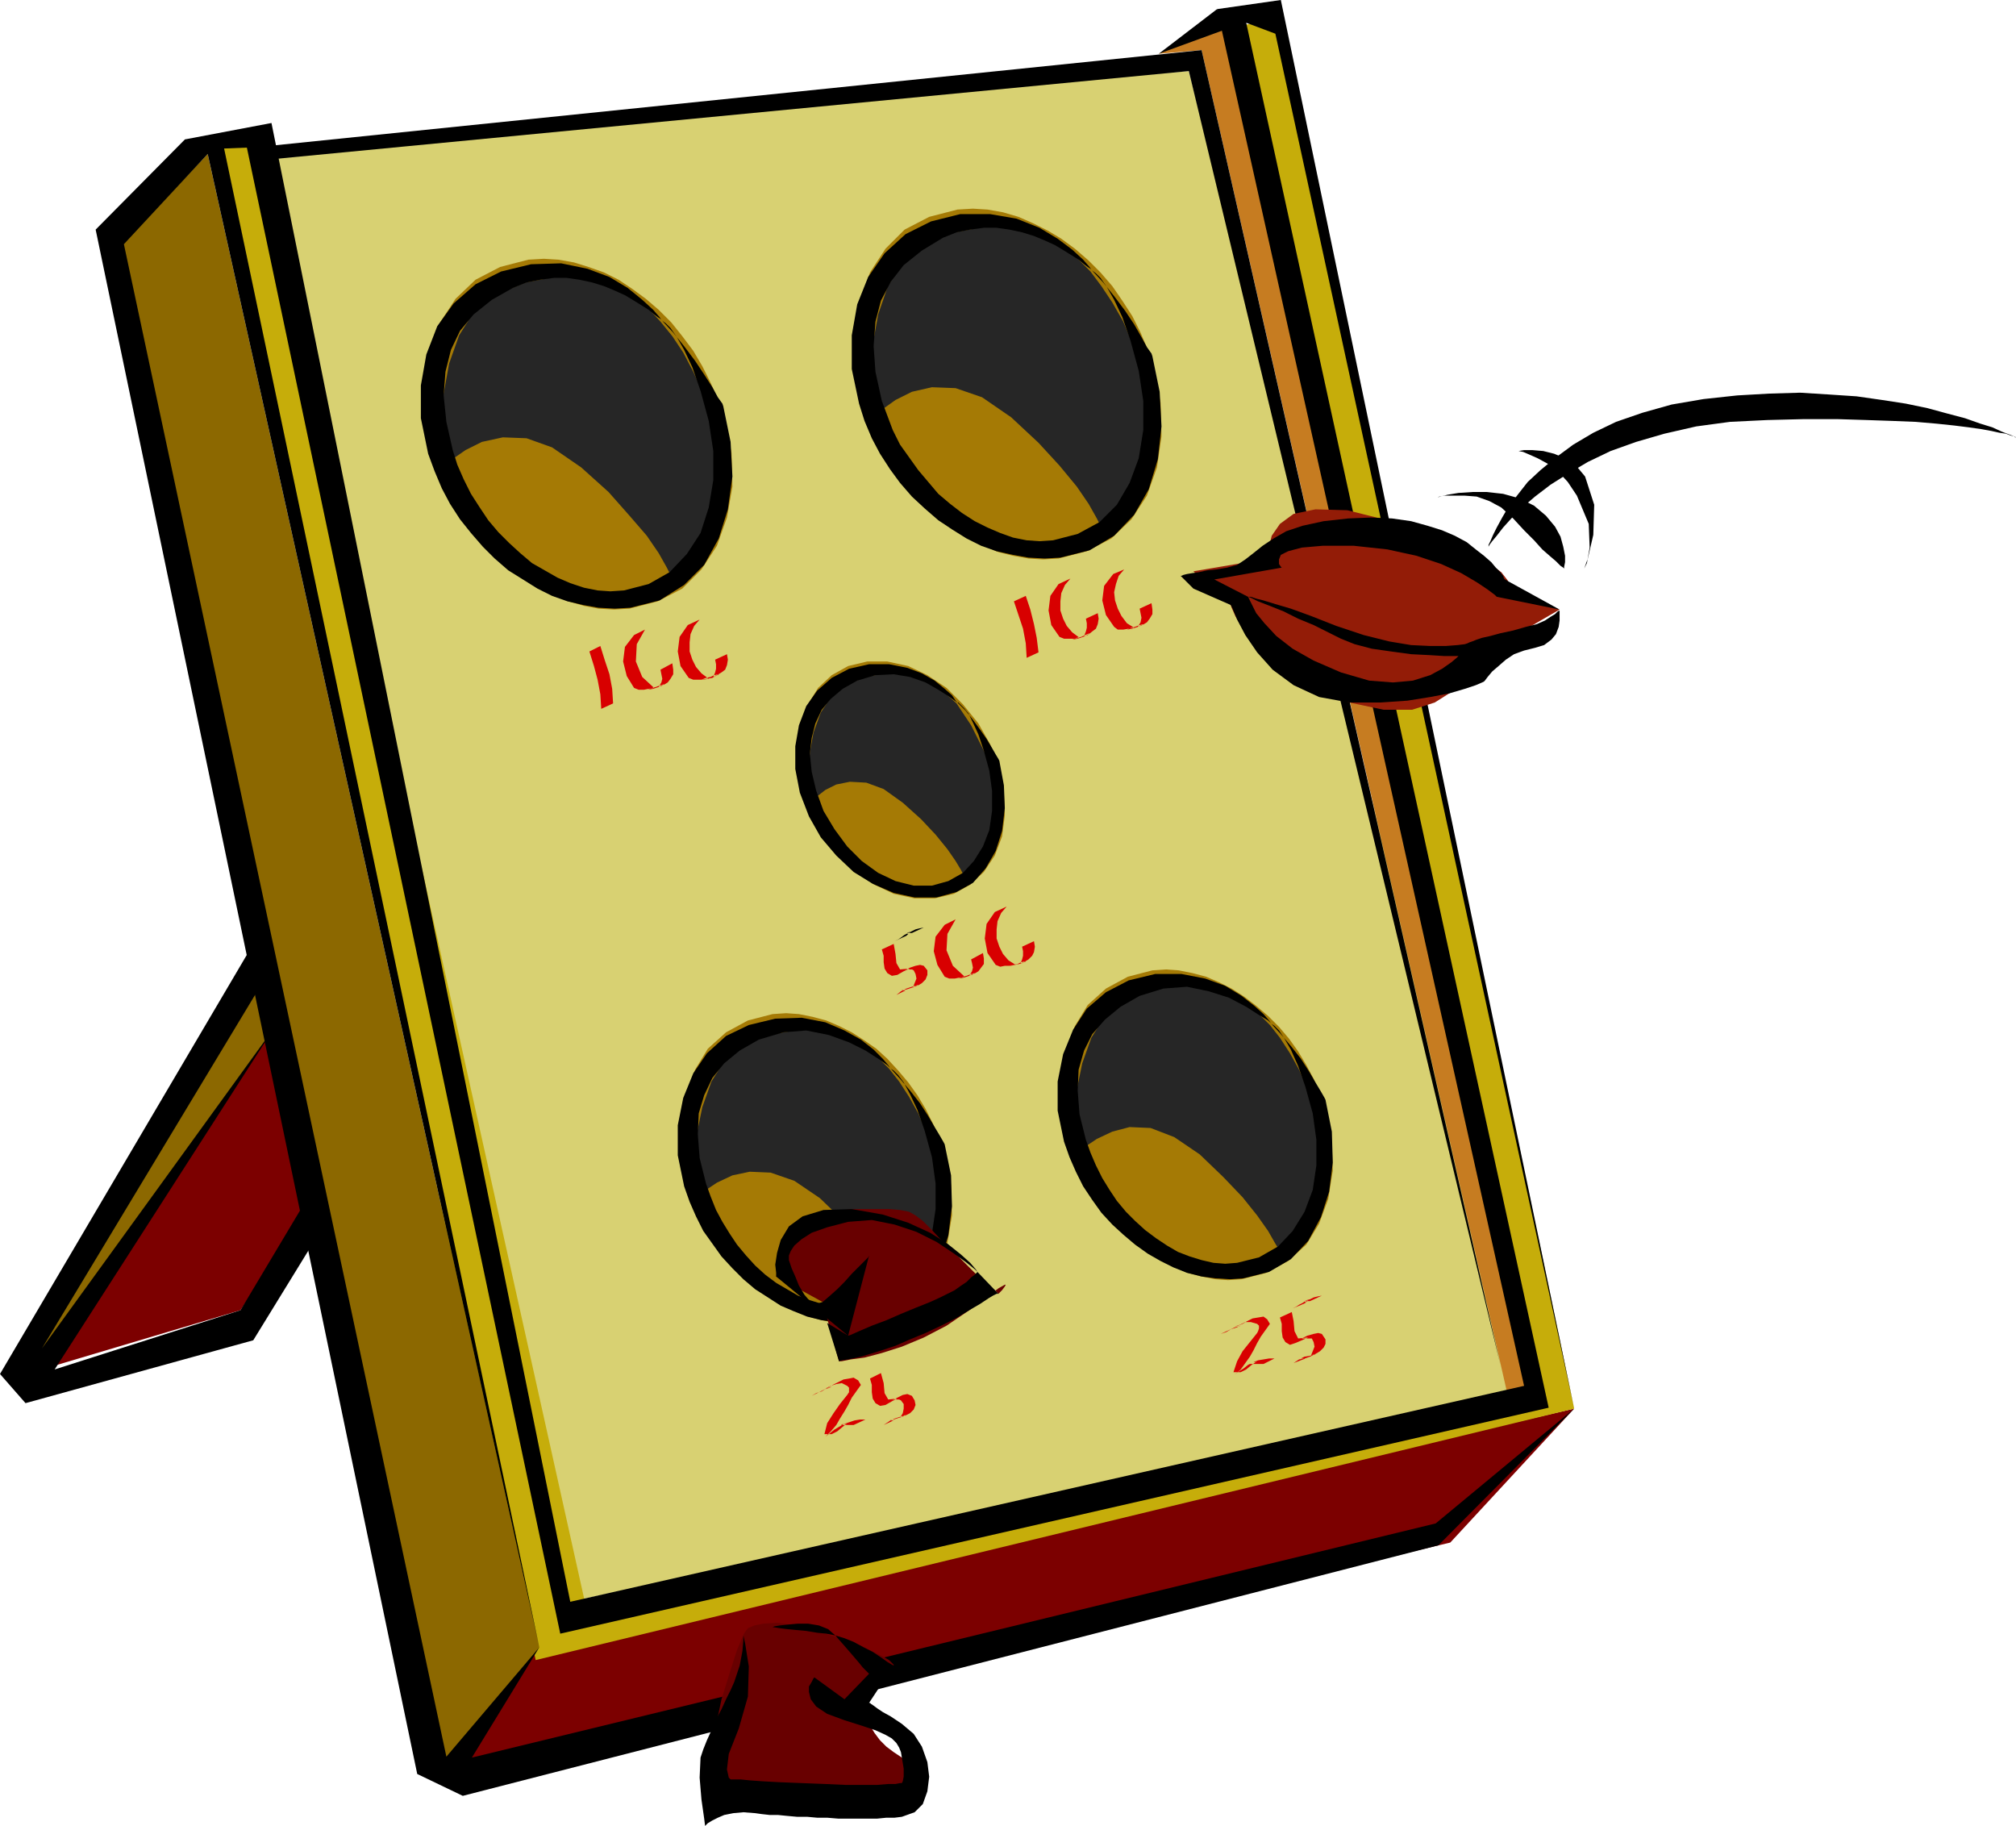 <svg xmlns="http://www.w3.org/2000/svg" width="2.213in" height="2.004in" fill-rule="evenodd" stroke-linecap="round" preserveAspectRatio="none" viewBox="0 0 2213 2004"><style>.pen1{stroke:none}.brush2{fill:#8c6800}.brush3{fill:#7c0000}.brush7{fill:#000}.brush8{fill:#a57a05}.brush9{fill:#262626}.brush12{fill:#680000}</style><path d="m14 1508 264-458 32 96-282 366-14-4z" class="pen1 brush2"/><path d="m46 1503 255-375 32 208-69 102-218 65z" class="pen1 brush3"/><path d="m287 161 1018-83 365 1453-1044 227L287 161z" class="pen1" style="fill:#d8d172"/><path d="m592 1808 1136-262-136 147-1110 264 110-149z" class="pen1 brush3"/><path d="m1272 59 79-41 333 1513-27 9L1319 55l-47 4z" class="pen1" style="fill:#c67c21"/><path d="m287 161 357 1606 1040-236L1346 32l61-14 321 1528-1140 276L241 152l46 9z" class="pen1" style="fill:#c6ad0a"/><path d="m125 277 103-108 364 1639-110 149L125 277z" class="pen1 brush2"/><path d="m203 153 95-18 328 1623 1047-237L1336 10l70-10 322 1546L1400 37l-32-12 332 1520-1085 248L271 162l-25 1 346 1645L228 169l-92 99 354 1660 102-120-74 121 1058-257 152-126-149 150-1071 275-50-24L105 252l98-99z" class="pen1 brush7"/><path d="M287 161 1319 55l328 1443L1305 78 296 175l-9-14zM1336 10l-64 49 74-27-10-22z" class="pen1 brush7"/><path d="m580 285-31 8-27 14-22 21-17 26-11 31-5 34 1 37 8 39 6 20 8 18 9 18 11 17 11 16 13 15 13 14 14 12 15 11 16 10 16 8 16 6 17 5 16 3 17 1 17-1 31-8 27-14 21-21 17-26 11-31 6-34-1-37-8-39-7-20-8-18-9-18-10-17-12-16-12-15-14-14-14-12-15-11-15-10-16-8-17-6-16-5-17-3-16-1-17 1z" class="pen1 brush8"/><path d="m486 514 3-3 9-8 13-9 18-9 23-5 26 1 28 10 32 22 30 27 23 26 19 22 13 19 9 16 6 12 3 7 1 3 3-4 9-10 11-18 12-24 9-31 4-36-4-42-14-48-11-24-11-21-12-18-13-16-13-14-14-11-14-9-15-7-15-4-15-3-15-1h-16l-15 3-16 3-15 6-15 6-26 19-17 27-11 31-6 33-3 31v26l1 18 1 7z" class="pen1 brush9"/><path d="m583 290-33 8-28 14-24 21-18 25-12 31-6 34v36l8 39 7 19 8 19 9 17 11 17 12 15 13 15 13 13 15 13 16 10 16 10 16 8 17 6 17 4 17 3 18 1 17-1 32-8 27-17 22-22 16-29 10-32 5-36-2-38-8-39-1-3-5-7-6-11-9-14-10-15-12-16-12-15-13-14 1 1 4 3 5 5 7 10 8 14 9 19 9 26 9 33 5 33v32l-5 30-9 28-15 23-19 20-23 13-27 7-15 1-14-1-15-3-15-5-14-6-14-8-14-8-13-11-12-11-12-12-11-13-10-15-9-14-8-16-7-16-5-16-7-31-3-29 2-26 6-24 10-21 15-18 20-16 23-13 15-6 15-3 15-2h14l14 2 14 3 13 4 12 5 11 5 10 6 8 5 8 5 6 5 4 3 3 2 1 1-2-3-7-8-12-11-16-13-20-12-24-9-29-6-33 1z" class="pen1 brush7"/><path d="m952 726-21 5-18 10-15 14-11 18-8 21-3 23 1 25 5 26 10 26 13 24 16 21 18 18 21 14 21 10 23 5h22l21-5 18-10 15-14 12-18 8-21 3-23-1-25-5-27-10-26-13-23-17-21-18-18-21-14-21-10-23-5h-22z" class="pen1 brush8"/><path d="m889 881 2-2 6-5 9-7 12-6 15-3 18 1 19 7 21 15 20 18 16 17 13 16 9 13 6 10 4 8 2 5 1 2 2-2 6-8 8-12 7-16 6-21 3-25-3-28-10-32-15-30-16-24-19-17-19-10-20-6h-21l-21 4-20 8-17 13-12 18-8 22-4 22-1 21v17l1 12v5z" class="pen1 brush9"/><path d="m954 729-22 5-19 10-16 14-12 17-8 21-4 23v25l5 26 10 26 13 23 17 20 19 18 21 13 23 10 23 5h24l22-6 18-10 14-16 11-19 7-22 3-25-1-25-5-27-1-2-3-5-4-7-6-10-7-10-8-11-8-10-9-9h1l2 2 4 4 5 6 5 10 6 13 6 18 6 22 3 22v22l-3 21-7 18-10 16-12 13-16 9-18 5h-20l-20-5-19-9-18-13-16-16-14-19-12-20-8-22-5-21-2-20 2-17 4-16 7-15 10-12 13-11 16-9 20-6 20-1 18 3 17 6 14 8 11 7 7 5 3 2-2-2-4-6-8-7-11-9-14-8-16-6-20-4h-22z" class="pen1 brush7"/><path d="m1051 230-31 8-27 14-21 21-17 26-11 31-5 34 1 37 8 39 6 20 8 18 9 18 11 17 11 16 13 15 13 14 14 12 15 11 16 10 15 8 17 7 16 4 17 3 16 1 17-1 31-8 27-14 22-21 17-26 11-31 5-34-1-37-8-39-6-19-8-19-9-18-11-17-11-16-13-15-13-13-15-13-15-11-15-9-16-8-16-7-17-5-17-3-16-1-17 1z" class="pen1 brush8"/><path d="m958 460 3-3 8-8 14-10 18-9 22-5 26 1 29 10 32 22 30 28 23 25 19 23 13 19 9 16 6 12 3 7 1 3 3-4 9-11 11-17 12-25 9-30 3-37-4-42-14-48-10-24-12-21-12-18-12-16-14-14-13-11-15-9-14-7-15-4-16-3-15-1h-16l-15 3-16 3-15 6-15 6-25 19-18 27-11 32-6 33-2 31v26l1 18 1 7z" class="pen1 brush9"/><path d="m1054 235-32 8-28 14-23 21-18 26-12 30-6 34v37l8 38 6 19 8 19 9 17 11 17 11 15 13 15 14 13 15 13 15 10 16 10 16 8 17 6 18 4 17 3 18 1 17-1 32-8 27-16 22-23 16-28 10-33 4-36-2-38-8-39-1-3-5-7-6-11-8-14-10-15-12-16-12-15-13-14 1 1 4 3 5 5 7 10 8 14 9 19 9 26 9 33 5 33v32l-5 31-10 27-14 24-19 19-24 13-27 7-15 1-14-1-15-3-14-5-14-6-14-7-14-9-13-10-13-11-11-13-11-13-10-14-10-14-8-16-6-16-6-16-7-32-2-28 2-27 6-23 11-21 14-18 20-16 23-14 15-6 15-3 15-2h14l14 2 14 3 13 4 12 5 11 5 10 6 8 5 8 5 6 5 4 3 3 2 1 1-2-3-7-8-12-11-16-12-20-12-25-10-29-5h-33z" class="pen1 brush7"/><path d="m848 1113-27 7-24 13-20 18-14 23-10 28-5 30 1 33 7 34 6 17 7 17 8 16 9 15 10 14 11 13 12 12 13 11 13 10 14 8 14 7 14 6 15 4 15 3 14 1 15-1 27-7 24-13 19-18 15-23 9-27 5-30-1-33-7-34-6-17-7-17-8-16-9-15-10-14-11-13-12-13-12-11-13-9-14-9-14-7-14-6-15-4-15-3-14-1-15 1z" class="pen1 brush8"/><path d="m765 1316 3-3 7-7 12-8 17-8 19-4 23 1 26 9 28 19 26 25 21 22 16 20 11 17 9 14 5 10 2 7 1 2 3-3 8-10 10-15 10-22 7-27 4-32-4-38-12-42-9-21-10-18-11-17-11-14-11-11-13-10-12-8-13-6-13-4-14-3-13-1-14 1-13 2-14 3-14 4-13 6-23 17-15 24-10 28-6 29-2 27v23l1 16 1 6z" class="pen1 brush9"/><path d="m851 1118-29 7-25 12-21 19-15 22-11 27-6 30v33l7 34 6 17 7 16 8 16 10 14 10 14 12 13 12 12 13 11 14 9 14 9 14 6 15 6 16 4 15 2 16 1 15-1 28-7 23-14 19-20 14-25 9-29 4-32-1-34-7-34-1-2-4-7-6-10-7-12-9-14-11-14-11-13-11-12 1 1 3 2 5 5 6 8 7 13 8 17 8 23 8 29 4 29v28l-4 27-9 24-12 21-17 17-20 12-24 6-13 1-13-1-13-3-13-4-13-5-12-7-12-7-12-9-11-10-10-11-10-12-8-12-8-13-7-13-6-15-5-14-7-28-2-26 1-23 6-20 9-19 13-16 17-14 21-12 27-8 25-2 25 5 22 8 18 9 14 9 10 7 3 3-2-3-6-7-10-10-14-11-18-10-21-9-26-5-29 1z" class="pen1 brush7"/><path d="m1265 1065-27 7-24 13-20 18-14 23-10 27-5 31 1 32 7 35 6 17 7 17 8 15 9 15 10 15 11 13 12 12 13 11 13 10 14 8 14 7 14 6 15 4 15 3 14 1 15-1 27-7 24-13 20-18 14-23 10-27 5-31-1-32-7-35-6-17-7-17-8-15-9-15-10-14-11-13-12-12-13-11-13-10-14-9-14-7-14-6-15-4-15-3-14-1-15 1z" class="pen1 brush8"/><path d="m1182 1268 3-3 7-7 12-8 17-8 19-5 23 1 26 10 28 19 26 25 21 22 16 20 12 17 8 14 6 10 2 7 1 2 3-3 8-10 10-16 10-21 7-27 4-33-4-37-12-42-9-21-10-18-11-17-11-14-12-12-12-10-13-7-12-7-14-4-13-2-14-1h-14l-13 2-14 4-14 4-13 6-23 17-15 24-10 28-6 29-2 27v23l1 16 1 6z" class="pen1 brush9"/><path d="m1268 1069-29 7-25 13-21 18-15 23-11 27-6 30v32l7 34 6 17 7 16 8 16 10 15 10 14 12 13 12 11 13 11 14 10 14 8 14 7 15 6 16 4 15 2 16 1 15-1 28-7 24-14 19-20 14-26 9-28 4-32-1-34-7-35-1-2-4-7-6-10-7-12-9-14-11-14-11-13-11-12 1 1 3 2 5 5 6 9 7 12 8 18 8 23 8 29 4 29v28l-4 27-9 24-13 21-16 17-21 12-24 6-13 1-13-1-13-3-13-4-13-5-12-7-12-8-12-9-11-10-10-10-10-12-8-12-8-13-7-14-6-14-5-14-7-28-2-26 1-23 6-21 9-18 14-16 17-14 21-12 26-8 26-2 24 5 22 7 19 10 14 9 10 6 3 3-2-3-6-7-10-9-14-11-18-11-22-8-26-5h-29z" class="pen1 brush7"/><path d="m659 709 5 16 5 15 3 16 1 16-13 6-1-16-3-16-4-15-5-16 12-6zm49-18-9 16-1 19 7 17 13 12-2 1h-1l-2 1h-2l5-2 4-1 5-2 4-1-1 1h-2l-1 1-2 1 3-5 1-4-1-5-1-5 13-7 1 7v5l-3 5-3 4-5 3-5 2-6 2-6 1h2l2-1h1l2-1-6 1-5 1h-6l-5-2-8-13-4-16 2-16 10-13 12-6zm341 318-9 16-1 18 7 17 13 12-2 1h-1l-2 1h-2l5-2 4-1 5-2 4-1-1 1h-2l-1 1-2 1 3-5 1-4-1-5-1-4 13-7 1 6v6l-3 4-3 4-5 3-5 2-6 2-6 1h2l2-1h1l2-1-6 1-5 1h-6l-5-2-8-13-4-15 2-16 10-13 12-6zm56-14-6 7-4 9-1 9v10l3 9 4 8 6 7 8 5h-4l-2 1h-2l5-1 5-1 4-2 5-1-1 1h-2l-1 1-2 1 2-5 1-4v-5l-1-5 13-6 1 6-1 6-2 4-4 4-5 3-5 2-6 1-6 1h2l2-1h4l-6 1h-6l-5 1-5-2-9-13-3-16 2-16 9-13 13-6zM768 680l-6 7-4 9-1 9v10l3 9 4 8 6 7 8 6h-4l-2 1h-2l5-2 5-1 4-2 5-1-1 1h-2l-1 1-2 1 2-5 1-4v-5l-1-5 13-6 1 6-1 6-2 5-4 3-5 3-5 3-6 1-6 1h2l2-1h4l-6 1h-11l-5-2-9-13-3-16 2-16 9-13 13-6zm358-26 5 15 4 16 3 15 2 16-13 6-1-16-3-16-5-15-5-15 13-6zm49-19-6 7-4 9-1 9v10l3 9 4 8 6 7 8 6h-2l-2 1h-2l-2 1 5-2 5-1 4-2 5-2-1 1-2 1-1 1h-2l2-5 1-4v-5l-1-5 13-6 1 6-1 6-2 5-4 3-5 4-5 2-6 2-6 1 2-1h2l2-1h2l-6 1h-11l-5-2-9-13-3-16 2-16 9-13 13-6zm59-10-6 7-3 9-2 9 1 9 3 9 4 8 6 8 8 5-2 1h-4l-2 1 5-2 4-1 5-2 5-1-2 1h-1l-2 1-2 1 3-5 1-5-1-5-1-5 13-6 1 7v5l-3 5-3 4-5 3-5 2-6 2-6 1 2-1h4l2-1-6 1-6 1h-6l-4-3-9-13-4-16 2-16 10-13 12-5zm119 833 2-1 3-1h2l2-1h-3l-2 1h-2l4-1 5-2 5-3 6-3 6-1 6-1 4 3 3 5-5 7-5 7-4 7-4 8-4 7-5 7-5 7-7 6 5-4 5-3 5-4 6-3 5-2 6-1 6-1h6l-12 6h-15l2-1 2-1h2l2-1-6 4-6 5-6 3h-8l4-12 6-11 8-10 8-10 1-2 1-3v-3l-2-2-7-2h-6l-6 3-6 2h2l2-1h3l-5 2-6 2-5 3-6 2 13-6zm65-18 2 10 1 11 4 8 11-1h-3l-2 1h-2l6-3 7-2 5-1 4 1 4 6v5l-2 4-4 4-5 3-6 3-6 2-6 1 2-1h5l-13 5 6-4 6-3 6-1 6-2-1 1h-3l-1 1 2-5 2-5-1-5-2-4h-11 2l2-1h3l-7 3-7 3-6 2-5-3-3-5-1-7v-8l-2-7 13-6zm-515 86 2-1 3-1 3-1 2-1-2 1h-3l-2 1 3-1 5-3 6-3 6-3 6-1 5-1 5 3 3 5-5 7-5 7-4 8-4 7-5 8-4 7-6 7-6 6 5-4 5-4 5-3 5-3 6-2 6-2 6-1h6l-13 6h-14l2-1h3l2-1-5 4-6 5-6 3h-8l3-12 7-11 7-10 8-10 2-3v-5l-2-2-6-3-6 1-6 2-6 3 2-1h3l2-1-6 2-5 3-6 2-5 3 12-6zm64-19 3 11 1 11 4 7 10-1-1 1h-3l-2 1 6-3 6-3 5-1 5 2 3 5 1 5-2 5-4 4-6 3-6 2-6 2-5 1h5l2-1-13 6 6-4 6-3 6-2 6-2-1 1h-2l-1 1-2 1 3-5 1-5v-5l-3-4-2-1h-5l-3 1 2-1h3l1-1-6 3-7 4-6 1-5-3-3-5-1-7v-8l-2-7 12-6zm464-76 2-1 1-2 2-1 1-1-1 1h-1l-2 1-1 1h2l1-1h3l13-6-5 1-4 1-4 2-4 1-4 3-4 2-3 2-4 2 12-5zm-450-395 2 11 1 10 4 7 11-1-1 1h-3l-2 1 6-3 6-2 5-1 4 1 4 5v5l-2 5-4 4-5 3-6 2-6 2-6 1h5l2-1-12 6 5-4 6-3 6-2 7-2-1 1h-2l-1 1-2 1 2-5 2-5-1-5-2-4-2-1h-5l-3 1 2-1h3l1-1-7 3-7 4-6 1-5-3-3-5-1-7v-7l-2-7 13-6z" class="pen1" style="fill:#d80000"/><path d="m995 1027 1-1 2-2 1-1 1-1-1 1h-1l-2 1-1 1h2l1-1h3l13-6-5 1-4 1-4 2-4 2-4 2-4 3-3 2-4 2 13-6z" class="pen1 brush7"/><path d="m1310 627 83-14v-13l3-12 9-13 15-11 24-5 35 1 48 12 48 17 35 15 23 13 15 11 7 9 3 7-1 5v1l55 19-88 51-2 4-5 9-9 13-14 13-19 12-25 8h-31l-38-8-37-15-30-17-23-18-17-17-11-16-7-12-4-9-1-3-41-37z" class="pen1" style="fill:#931c07"/><path d="m1652 636-1-1-1-3-3-4-5-5-5-6-8-7-9-7-10-8-13-7-14-6-16-5-18-5-21-3-23-1-25 1-27 3-23 5-18 6-14 8-12 8-10 8-9 7-9 6-11 3-12 2-10 1-9 2-7 1-6 1-4 1-2 1h-1l14 14 41 18 2 4 5 12 9 17 13 19 17 19 23 17 28 13 33 6h34l30-2 25-4 21-4 17-5 12-4 7-3 2-1 1-1 3-4 5-6 7-6 8-7 9-6 11-4 12-3 10-3 8-6 5-6 3-8 1-7v-12 1l-2 1-3 3-5 3-6 4-9 4-12 3-14 4-14 3-11 3-9 2-6 2-5 2-3 1-2 1-3 1-8 1-13 1h-17l-21-1-24-4-28-7-30-10-28-11-22-8-17-5-13-4-8-2-6-2h-3l3 1 8 4 13 5 15 6 16 8 17 7 16 8 14 7 15 6 19 5 21 3 22 3 20 1 16 1h16l-2 2-6 5-10 7-13 7-19 6-22 2-26-2-31-9-30-13-23-13-18-14-13-14-9-11-5-10-3-6-1-2-37-19 74-13-1-1-2-3v-5l2-5 8-4 15-4 23-2h34l37 4 32 7 27 9 22 10 17 10 12 8 8 6 2 2 69 14-60-33zm-74-90 2-1 6-1h22l13 1 14 5 13 7 13 12 12 13 11 11 9 10 8 7 7 6 5 5 3 2 1 1v-2l1-5v-7l-2-10-3-11-6-11-10-12-13-11-16-8-18-5-18-2h-16l-15 1-12 2-8 2-3 1zm87-51h2l5 1 7 3 9 4 11 6 11 8 11 12 10 15 13 31 1 26-3 17-3 6 4-11 6-26 1-33-10-31-10-12-12-8-12-5-12-3-12-1h-9l-6 1h-2z" class="pen1 brush7"/><path d="m1634 600 1-2 3-4 5-6 7-9 9-10 12-12 14-12 17-13 19-12 22-13 25-12 28-10 31-9 35-8 37-5 41-2 40-1h37l32 1 29 1 25 1 23 2 19 2 16 2 14 2 11 2 9 2 7 1 5 2 4 1 1 1h1l-2-1-5-2-8-3-11-5-13-4-17-6-19-5-22-6-24-5-26-4-28-4-30-2-32-2-34 1-35 2-37 4-35 6-32 9-29 10-25 12-22 13-19 14-17 14-14 13-11 14-10 13-7 12-6 11-4 8-3 7-2 4v2z" class="pen1 brush7"/><path d="m1004 1976-225-5v-9l2-25 3-34 8-38 10-32 7-22 5-12 2-4v-1l2-3 3-4 7-3 10-2 15-1 20 3 26 7 26 8 20 7 14 7 10 5 7 4 3 3 2 2v1l-2 1-6 4-8 6-9 7-8 7-7 8-2 7 2 6 5 6 4 7 5 7 5 8 6 8 7 7 8 6 9 6 14 13 4 16-2 13-2 5z" class="pen1 brush12"/><path d="M816 1795v5l-1 12-3 16-6 18-4 9-5 10-5 11-6 11-5 12-5 11-4 10-3 9-1 22 2 24 3 21 1 8 1-1 2-2 5-3 6-3 7-3 10-2 11-1 13 1 7 1 9 1h9l10 1 11 1h11l11 1h11l12 1h43l10-1h9l8-1 14-5 9-9 5-14 2-16-2-16-6-17-9-14-13-11-12-8-9-5-6-4-4-3-3-2-1-1h-1l27-41-2-1-5-3-7-5-9-6-10-5-11-6-10-4-10-3-10-2-10-1-12-2-11-1-10-1-8-1-6-1h-2l2-1 6-1 9-1 11-1h11l12 2 10 4 8 7 7 8 7 8 6 7 6 7 4 5 4 4 2 2 1 1-27 28-33-24-1 1-2 4-3 5v6l2 8 6 8 12 8 19 7 19 6 15 5 11 5 7 4 5 5 3 5 2 5 1 6 2 12v9l-1 5-1 2h-2l-5 1h-8l-12 1h-35l-22-1-26-1-25-1-18-1-14-1-10-1h-11l-2-2-2-9 2-17 11-28 10-35 1-33-4-25-2-9z" class="pen1 brush7"/><path d="m852 1401 1-3 2-9 4-11 7-14 10-14 15-11 19-9 25-3h41l12 1 10 2 7 4 8 6 10 10 13 14 15 14 12 12 10 10 9 8 6 5 5 4 2 2 1 1 1-1 3-3 3-4 1-2h-1l-7 4-12 9-20 15-25 17-25 13-24 10-22 7-19 5-15 2-10 2h-3l-18-65-51-28z" class="pen1 brush12"/><path d="M852 1401v-4l-1-9 2-13 4-14 9-15 15-11 23-7 31-1 34 6 28 9 24 11 19 12 15 12 10 9 6 7 2 3 23 24h-2l-4 2-5 3-9 6-12 7-15 9-16 8-17 8-17 7-16 7-15 5-13 4-10 3-14 3-7 1-3 1-13-42 23 14 3-1 9-4 14-6 16-6 16-7 17-7 15-6 11-5 8-4 8-4 7-5 6-4 5-5 4-3 2-2 1-1-3-3-10-8-14-10-18-12-22-11-24-8-25-5-26 2-23 6-17 6-11 7-8 7-4 6-2 5v5l1 3 2 6 4 9 4 10 6 10 6 7 7 3 7-2 7-6 9-8 8-8 8-9 8-8 6-6 4-4 1-2-23 88-79-65zm-574-365L0 1508l28 32 250-69 83-135-14-37-83 139-204 65 241-375-255 352 246-408-14-36z" class="pen1 brush7"/></svg>

